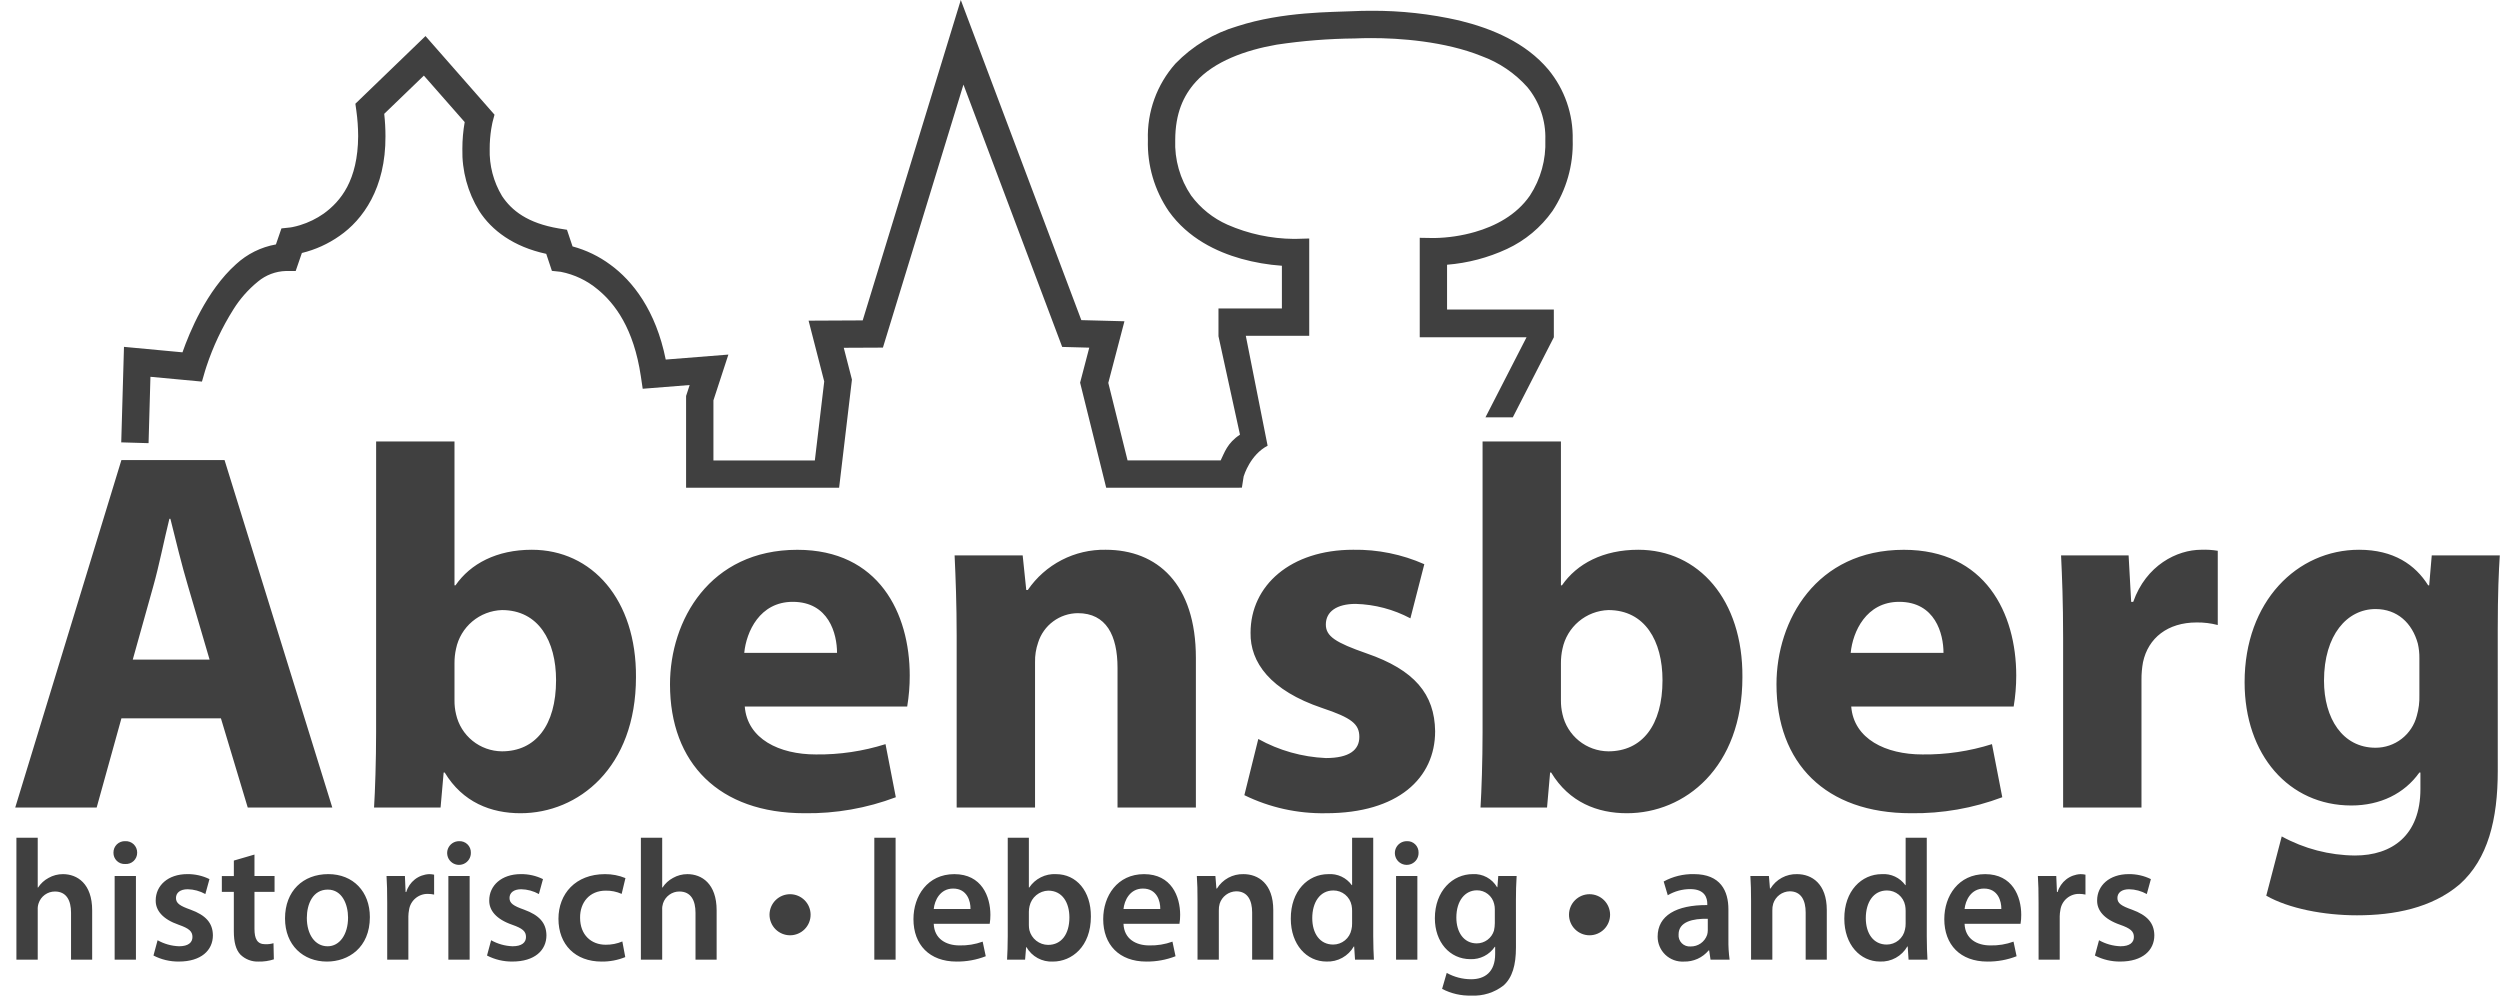 <?xml version="1.0" encoding="UTF-8"?>
<svg xmlns="http://www.w3.org/2000/svg" width="113" height="45" viewBox="0 0 113 45" fill="none">
  <g clip-path="url(#clip0_5598_9896)">
    <path d="M5.488 32.47L4.369 36.501H0.688L5.488 20.794H10.149L15.02 36.501H11.198L9.986 32.47H5.488ZM9.473 29.813L8.495 26.48C8.216 25.548 7.935 24.383 7.702 23.451H7.656C7.424 24.383 7.19 25.571 6.933 26.48L6.001 29.813H9.473ZM17.001 19.955H20.543V26.457H20.589C21.265 25.478 22.454 24.849 24.038 24.849C26.765 24.849 28.769 27.11 28.746 30.605C28.746 34.707 26.136 36.758 23.526 36.758C22.197 36.758 20.915 36.268 20.1 34.917H20.053L19.914 36.502H16.907C16.954 35.756 17 34.381 17 33.099L17.001 19.955ZM20.543 31.653C20.54 31.865 20.564 32.076 20.613 32.282C20.718 32.755 20.98 33.179 21.357 33.483C21.733 33.788 22.202 33.956 22.687 33.96C24.201 33.96 25.134 32.795 25.134 30.744C25.134 28.973 24.341 27.575 22.687 27.575C22.195 27.592 21.724 27.773 21.347 28.09C20.971 28.407 20.712 28.841 20.613 29.323C20.565 29.537 20.542 29.756 20.543 29.976V31.653ZM33.663 31.934C33.779 33.402 35.224 34.101 36.879 34.101C37.946 34.114 39.008 33.956 40.025 33.635L40.491 36.035C39.174 36.532 37.775 36.778 36.366 36.758C32.498 36.758 30.284 34.497 30.284 30.932C30.284 28.042 32.078 24.851 36.04 24.851C39.722 24.851 41.12 27.717 41.12 30.537C41.121 31.006 41.082 31.474 41.005 31.936L33.663 31.934ZM37.834 29.51C37.834 28.648 37.462 27.203 35.831 27.203C34.339 27.203 33.733 28.555 33.64 29.51H37.834ZM43.241 28.741C43.241 27.319 43.195 26.108 43.148 25.105H46.225L46.387 26.667H46.457C46.847 26.096 47.373 25.631 47.987 25.314C48.601 24.996 49.285 24.837 49.976 24.849C52.306 24.849 54.054 26.387 54.054 29.743V36.501H50.512V30.186C50.512 28.718 50 27.715 48.718 27.715C48.316 27.718 47.926 27.848 47.604 28.087C47.281 28.325 47.043 28.661 46.923 29.044C46.825 29.328 46.777 29.628 46.784 29.93V36.501H43.241V28.741ZM56.875 33.402C57.812 33.922 58.857 34.217 59.928 34.264C60.999 34.264 61.442 33.891 61.442 33.309C61.442 32.726 61.093 32.446 59.764 32.003C57.411 31.211 56.502 29.93 56.525 28.601C56.525 26.457 58.343 24.849 61.163 24.849C62.269 24.831 63.367 25.054 64.379 25.502L63.75 27.949C62.987 27.544 62.142 27.32 61.279 27.296C60.417 27.296 59.928 27.646 59.928 28.228C59.928 28.764 60.37 29.044 61.769 29.533C63.936 30.279 64.845 31.374 64.868 33.052C64.868 35.173 63.19 36.758 59.928 36.758C58.653 36.781 57.391 36.502 56.245 35.942L56.875 33.402ZM67.012 19.955H70.554V26.457H70.601C71.277 25.478 72.465 24.849 74.05 24.849C76.776 24.849 78.781 27.11 78.757 30.605C78.757 34.707 76.147 36.758 73.537 36.758C72.209 36.758 70.927 36.268 70.112 34.917H70.065L69.926 36.502H66.919C66.965 35.756 67.012 34.381 67.012 33.099L67.012 19.955ZM70.554 31.653C70.552 31.865 70.575 32.076 70.624 32.282C70.729 32.755 70.992 33.179 71.368 33.483C71.745 33.788 72.214 33.956 72.698 33.96C74.213 33.96 75.145 32.795 75.145 30.744C75.145 28.973 74.353 27.575 72.698 27.575C72.207 27.592 71.735 27.773 71.359 28.09C70.983 28.407 70.724 28.841 70.624 29.323C70.576 29.537 70.553 29.756 70.554 29.976V31.653ZM83.675 31.934C83.791 33.402 85.236 34.101 86.891 34.101C87.957 34.114 89.019 33.956 90.037 33.635L90.503 36.035C89.185 36.532 87.786 36.777 86.378 36.758C82.509 36.758 80.297 34.497 80.297 30.932C80.297 28.042 82.091 24.851 86.053 24.851C89.735 24.851 91.134 27.717 91.134 30.537C91.134 31.006 91.095 31.474 91.018 31.936L83.675 31.934ZM87.846 29.51C87.846 28.648 87.473 27.203 85.842 27.203C84.35 27.203 83.744 28.555 83.651 29.51H87.846ZM93.253 28.857C93.253 27.18 93.206 26.084 93.16 25.105H96.213L96.329 27.203H96.422C97.004 25.548 98.403 24.849 99.498 24.849C99.747 24.839 99.997 24.855 100.243 24.895V28.251C99.932 28.17 99.61 28.131 99.288 28.135C97.983 28.135 97.098 28.834 96.864 29.93C96.816 30.191 96.793 30.456 96.795 30.722V36.502H93.253V28.857ZM112.899 34.846C112.899 37.037 112.456 38.832 111.174 39.974C109.915 41.045 108.214 41.372 106.536 41.372C105.045 41.372 103.46 41.069 102.435 40.486L103.134 37.806C104.149 38.363 105.286 38.659 106.443 38.669C108.121 38.669 109.403 37.76 109.403 35.662V34.917H109.356C108.681 35.872 107.585 36.408 106.28 36.408C103.46 36.408 101.456 34.124 101.456 30.837C101.456 27.179 103.833 24.849 106.63 24.849C108.191 24.849 109.17 25.525 109.753 26.457H109.799L109.915 25.105H112.991C112.945 25.828 112.898 26.783 112.898 28.485L112.899 34.846ZM109.356 29.743C109.359 29.524 109.335 29.305 109.286 29.09C109.031 28.158 108.354 27.529 107.375 27.529C106.094 27.529 105.045 28.695 105.045 30.768C105.045 32.47 105.884 33.798 107.375 33.798C107.803 33.798 108.218 33.657 108.555 33.395C108.893 33.133 109.133 32.767 109.24 32.353C109.327 32.05 109.366 31.736 109.356 31.421L109.356 29.743Z" fill="#404040"></path>
    <path d="M50 22.046L48.821 17.297L49.235 15.714L48.011 15.681L43.548 3.824L39.908 15.712L38.138 15.72L38.508 17.158L37.928 22.046H31.011V17.898L31.173 17.403L29.05 17.572L28.965 17C28.644 14.844 27.796 13.72 27.014 13.08C26.536 12.68 25.964 12.407 25.352 12.287C25.348 12.286 25.344 12.285 25.34 12.285L24.946 12.243L24.69 11.474C23.211 11.156 22.223 10.414 21.658 9.533C21.139 8.69 20.875 7.715 20.899 6.725C20.899 6.32 20.934 5.916 21.004 5.518L19.159 3.417L17.367 5.145C17.404 5.481 17.423 5.818 17.423 6.156C17.437 8.506 16.398 9.937 15.348 10.662C14.834 11.024 14.256 11.286 13.645 11.435L13.365 12.249H12.924C12.46 12.262 12.013 12.431 11.657 12.729C11.221 13.084 10.847 13.508 10.549 13.985C10.04 14.793 9.631 15.66 9.331 16.567C9.289 16.694 9.27 16.758 9.27 16.758L9.128 17.248L6.8 17.031L6.715 20.031L5.48 19.995L5.604 15.678L8.248 15.925C8.56 15.038 9.33 13.141 10.67 11.942C11.173 11.478 11.798 11.168 12.472 11.048L12.721 10.324L13.112 10.282L13.128 10.28C13.146 10.277 13.176 10.273 13.217 10.265C13.334 10.242 13.449 10.212 13.563 10.177C13.946 10.06 14.308 9.883 14.635 9.653C15.401 9.096 16.175 8.157 16.189 6.155C16.187 5.768 16.16 5.381 16.106 4.997L16.063 4.689L19.233 1.63L22.352 5.184L22.267 5.502C22.267 5.502 22.262 5.521 22.25 5.578C22.237 5.635 22.22 5.722 22.203 5.832C22.157 6.128 22.133 6.426 22.134 6.725C22.111 7.476 22.305 8.217 22.692 8.861C23.127 9.515 23.842 10.087 25.26 10.326L25.627 10.386L25.879 11.138C26.496 11.304 27.076 11.584 27.589 11.965C28.588 12.692 29.643 14.021 30.091 16.252L32.923 16.027L32.247 18.096V20.812H36.831L37.255 17.242L36.548 14.494L38.994 14.482L43.428 0L48.876 14.47L50.825 14.521L50.095 17.306L50.966 20.811H55.174C55.342 20.471 55.47 20.023 56.047 19.647L55.075 15.197V13.943H57.942V12.012C57.32 11.969 56.705 11.863 56.104 11.696C54.997 11.384 53.707 10.777 52.831 9.552C52.182 8.602 51.851 7.471 51.885 6.32C51.843 5.054 52.289 3.821 53.131 2.874C53.903 2.077 54.868 1.495 55.932 1.184C57.989 0.518 60.233 0.551 61.182 0.505C61.393 0.494 61.66 0.487 61.971 0.487C63.313 0.479 64.651 0.627 65.959 0.926C67.443 1.289 68.96 1.926 69.984 3.143C70.721 4.035 71.113 5.163 71.086 6.32C71.121 7.463 70.8 8.588 70.169 9.541C69.646 10.281 68.937 10.871 68.115 11.253C67.262 11.649 66.345 11.891 65.407 11.966V13.99H70.233L70.234 15.244L68.379 18.863H67.143L69 15.244H64.172V10.749L64.798 10.759H64.832C65.455 10.748 66.074 10.656 66.673 10.483C67.57 10.225 68.537 9.734 69.153 8.839C69.641 8.092 69.884 7.212 69.849 6.32C69.877 5.453 69.587 4.604 69.034 3.935C68.472 3.307 67.764 2.827 66.972 2.537C65.306 1.864 63.238 1.719 61.971 1.722C61.727 1.722 61.482 1.727 61.239 1.738C60.055 1.749 58.873 1.843 57.703 2.019C56.292 2.265 54.883 2.774 54.044 3.705C53.484 4.328 53.125 5.128 53.12 6.321C53.086 7.214 53.337 8.096 53.838 8.837C54.263 9.412 54.829 9.867 55.482 10.156C56.427 10.57 57.446 10.789 58.478 10.798H58.542L59.177 10.78V15.177H56.31L57.296 20.147C56.511 20.556 56.234 21.475 56.213 21.534L56.133 22.044L50 22.046ZM0.742 37.865H1.705V40.117H1.72C1.839 39.934 2.002 39.784 2.194 39.682C2.392 39.569 2.617 39.51 2.846 39.511C3.49 39.511 4.166 39.938 4.166 41.149V43.378H3.211V41.258C3.211 40.707 3.009 40.296 2.481 40.296C2.318 40.296 2.158 40.348 2.026 40.444C1.893 40.54 1.795 40.676 1.744 40.831C1.713 40.924 1.7 41.021 1.705 41.118V43.378H0.742V37.865ZM6.2 38.541C6.201 38.611 6.187 38.681 6.16 38.745C6.132 38.81 6.092 38.868 6.041 38.917C5.99 38.965 5.929 39.002 5.863 39.025C5.796 39.049 5.726 39.058 5.656 39.053C5.587 39.057 5.518 39.046 5.453 39.022C5.389 38.998 5.33 38.96 5.28 38.912C5.231 38.864 5.192 38.806 5.165 38.742C5.139 38.678 5.127 38.61 5.128 38.541C5.127 38.471 5.14 38.401 5.166 38.336C5.193 38.272 5.233 38.213 5.283 38.164C5.333 38.115 5.393 38.078 5.459 38.053C5.524 38.028 5.594 38.017 5.664 38.021C5.734 38.017 5.804 38.028 5.869 38.053C5.935 38.078 5.994 38.115 6.045 38.164C6.095 38.213 6.135 38.272 6.161 38.336C6.188 38.401 6.201 38.471 6.2 38.541ZM5.182 43.377V39.596H6.144V43.377H5.182ZM7.123 42.499C7.42 42.666 7.753 42.759 8.094 42.771C8.513 42.771 8.699 42.6 8.699 42.352C8.699 42.096 8.544 41.963 8.078 41.8C7.341 41.545 7.03 41.141 7.038 40.698C7.038 40.03 7.589 39.51 8.466 39.51C8.813 39.506 9.156 39.583 9.468 39.736L9.282 40.411C9.037 40.274 8.763 40.199 8.482 40.194C8.141 40.194 7.954 40.356 7.954 40.589C7.954 40.83 8.133 40.947 8.614 41.117C9.297 41.366 9.616 41.715 9.623 42.274C9.623 42.957 9.088 43.462 8.086 43.462C7.687 43.467 7.292 43.374 6.937 43.19L7.123 42.499ZM11.502 38.626V39.596H12.41V40.311H11.502V41.98C11.502 42.438 11.626 42.679 11.991 42.679C12.116 42.683 12.242 42.668 12.362 42.633L12.378 43.362C12.155 43.435 11.921 43.469 11.687 43.463C11.535 43.469 11.384 43.444 11.242 43.389C11.101 43.335 10.972 43.251 10.864 43.145C10.662 42.928 10.569 42.586 10.569 42.089V40.311H10.027V39.597H10.57V38.898L11.502 38.626ZM16.718 41.452C16.718 42.842 15.74 43.463 14.778 43.463C13.706 43.463 12.883 42.725 12.883 41.513C12.883 40.271 13.698 39.51 14.84 39.51C15.965 39.511 16.718 40.303 16.718 41.452ZM13.869 41.491C13.869 42.221 14.226 42.772 14.809 42.772C15.352 42.772 15.732 42.236 15.732 41.475C15.732 40.885 15.468 40.21 14.816 40.21C14.141 40.21 13.869 40.862 13.869 41.491ZM17.502 40.816C17.502 40.303 17.494 39.938 17.471 39.596H18.302L18.333 40.319H18.364C18.43 40.093 18.566 39.894 18.751 39.749C18.936 39.605 19.162 39.522 19.397 39.511C19.472 39.511 19.548 39.518 19.622 39.535V40.435C19.53 40.415 19.437 40.404 19.343 40.404C19.137 40.399 18.936 40.47 18.779 40.603C18.621 40.736 18.518 40.922 18.489 41.126C18.47 41.223 18.459 41.322 18.458 41.421V43.377H17.502V40.816ZM21.283 38.541C21.286 38.647 21.257 38.752 21.2 38.843C21.143 38.933 21.061 39.004 20.963 39.047C20.866 39.09 20.757 39.103 20.652 39.084C20.547 39.065 20.45 39.016 20.374 38.941C20.297 38.867 20.244 38.771 20.223 38.667C20.201 38.562 20.21 38.454 20.25 38.355C20.291 38.256 20.359 38.172 20.448 38.112C20.536 38.053 20.641 38.021 20.747 38.021C20.817 38.017 20.887 38.027 20.953 38.052C21.019 38.076 21.079 38.114 21.129 38.163C21.18 38.212 21.219 38.27 21.246 38.336C21.272 38.401 21.285 38.471 21.283 38.541ZM20.266 43.377V39.596H21.228V43.377H20.266ZM22.199 42.499C22.496 42.666 22.828 42.759 23.169 42.771C23.588 42.771 23.775 42.6 23.775 42.352C23.775 42.096 23.62 41.963 23.154 41.8C22.416 41.545 22.106 41.141 22.113 40.698C22.113 40.03 22.665 39.51 23.542 39.51C23.889 39.506 24.232 39.583 24.543 39.736L24.358 40.411C24.113 40.274 23.838 40.199 23.558 40.194C23.216 40.194 23.03 40.356 23.03 40.589C23.03 40.83 23.209 40.947 23.69 41.117C24.373 41.366 24.692 41.715 24.699 42.274C24.699 42.957 24.163 43.462 23.162 43.462C22.763 43.467 22.368 43.374 22.013 43.19L22.199 42.499ZM28.262 43.261C27.922 43.399 27.557 43.468 27.19 43.463C26.01 43.463 25.242 42.702 25.242 41.529C25.242 40.396 26.018 39.511 27.346 39.511C27.663 39.509 27.977 39.569 28.27 39.69L28.099 40.404C27.872 40.302 27.625 40.252 27.377 40.257C26.647 40.257 26.212 40.792 26.22 41.483C26.22 42.26 26.724 42.702 27.377 42.702C27.635 42.705 27.892 42.655 28.13 42.554L28.262 43.261ZM28.968 37.865H29.931V40.117H29.946C30.064 39.934 30.227 39.784 30.42 39.682C30.618 39.569 30.843 39.51 31.072 39.511C31.716 39.511 32.392 39.938 32.392 41.149V43.378H31.437V41.258C31.437 40.707 31.235 40.296 30.707 40.296C30.543 40.296 30.384 40.348 30.252 40.444C30.119 40.54 30.02 40.676 29.969 40.831C29.939 40.924 29.926 41.021 29.931 41.118V43.378H28.968V37.865ZM35.707 42.275C35.461 42.274 35.226 42.175 35.052 42.001C34.879 41.826 34.782 41.59 34.782 41.344C34.783 41.099 34.881 40.863 35.055 40.689C35.229 40.516 35.465 40.418 35.711 40.418C35.957 40.418 36.193 40.516 36.367 40.689C36.541 40.863 36.639 41.099 36.639 41.344C36.64 41.59 36.543 41.826 36.369 42.001C36.196 42.175 35.961 42.274 35.715 42.275H35.707ZM39.519 37.865H40.481V43.377H39.519V37.865ZM42.205 41.755C42.228 42.438 42.764 42.733 43.369 42.733C43.726 42.742 44.081 42.684 44.417 42.562L44.556 43.222C44.136 43.386 43.688 43.467 43.237 43.463C42.01 43.463 41.288 42.702 41.288 41.545C41.288 40.497 41.925 39.511 43.136 39.511C44.37 39.511 44.766 40.52 44.766 41.351C44.767 41.486 44.757 41.621 44.735 41.755H42.205ZM43.866 41.087C43.874 40.739 43.718 40.163 43.082 40.163C42.492 40.163 42.243 40.699 42.205 41.087H43.866ZM45.55 37.865H46.505V40.117H46.521C46.653 39.919 46.834 39.76 47.046 39.654C47.258 39.547 47.495 39.498 47.732 39.511C48.656 39.511 49.316 40.28 49.308 41.429C49.308 42.787 48.446 43.463 47.592 43.463C47.352 43.475 47.113 43.421 46.902 43.306C46.691 43.191 46.516 43.019 46.396 42.811H46.381L46.334 43.377H45.519C45.535 43.122 45.55 42.702 45.55 42.314L45.55 37.865ZM46.505 41.817C46.505 41.893 46.513 41.968 46.528 42.042C46.575 42.231 46.684 42.4 46.837 42.52C46.991 42.641 47.179 42.708 47.375 42.709C47.972 42.709 48.337 42.228 48.337 41.468C48.337 40.8 48.019 40.257 47.382 40.257C47.184 40.262 46.993 40.334 46.839 40.461C46.686 40.587 46.58 40.761 46.536 40.955C46.517 41.037 46.506 41.12 46.505 41.204V41.817ZM50.782 41.755C50.806 42.438 51.341 42.733 51.947 42.733C52.304 42.742 52.66 42.684 52.995 42.562L53.134 43.222C52.714 43.386 52.266 43.467 51.815 43.463C50.588 43.463 49.865 42.702 49.865 41.545C49.865 40.497 50.501 39.511 51.712 39.511C52.947 39.511 53.343 40.52 53.343 41.351C53.344 41.486 53.334 41.621 53.312 41.755H50.782ZM52.444 41.087C52.452 40.739 52.296 40.163 51.66 40.163C51.07 40.163 50.821 40.699 50.782 41.087H52.444ZM54.128 40.722C54.128 40.288 54.121 39.923 54.097 39.596H54.936L54.982 40.163H55.005C55.131 39.958 55.308 39.79 55.519 39.675C55.731 39.561 55.968 39.504 56.209 39.511C56.869 39.511 57.552 39.938 57.552 41.134V43.377H56.597V41.242C56.597 40.699 56.395 40.287 55.875 40.287C55.708 40.291 55.546 40.347 55.413 40.447C55.279 40.547 55.18 40.687 55.129 40.846C55.1 40.947 55.087 41.052 55.091 41.157V43.377H54.128V40.722ZM62.07 37.865V42.314C62.07 42.702 62.086 43.121 62.101 43.377H61.247L61.208 42.779H61.193C61.069 42.995 60.889 43.173 60.671 43.293C60.453 43.414 60.207 43.472 59.958 43.462C59.058 43.462 58.344 42.694 58.344 41.529C58.336 40.264 59.128 39.511 60.036 39.511C60.241 39.496 60.446 39.534 60.633 39.621C60.819 39.708 60.98 39.841 61.1 40.008H61.115V37.865L62.07 37.865ZM61.115 41.172C61.115 41.089 61.108 41.006 61.092 40.924C61.055 40.733 60.952 40.562 60.802 40.438C60.652 40.315 60.464 40.248 60.269 40.249C59.656 40.249 59.314 40.792 59.314 41.499C59.314 42.19 59.656 42.694 60.261 42.694C60.455 42.694 60.643 42.626 60.793 42.503C60.943 42.38 61.046 42.209 61.084 42.019C61.107 41.928 61.117 41.834 61.115 41.74L61.115 41.172ZM64.119 38.541C64.122 38.647 64.094 38.752 64.037 38.843C63.98 38.933 63.897 39.004 63.8 39.047C63.702 39.09 63.594 39.103 63.489 39.084C63.384 39.065 63.287 39.016 63.21 38.941C63.134 38.867 63.081 38.772 63.059 38.667C63.037 38.563 63.047 38.454 63.087 38.355C63.127 38.256 63.196 38.172 63.284 38.112C63.373 38.053 63.477 38.021 63.584 38.021C63.654 38.017 63.724 38.027 63.79 38.051C63.855 38.076 63.916 38.114 63.966 38.163C64.016 38.212 64.056 38.27 64.082 38.336C64.109 38.401 64.121 38.47 64.119 38.541ZM63.102 43.377V39.596H64.065V43.377H63.102ZM68.521 42.826C68.521 43.618 68.359 44.185 67.962 44.542C67.547 44.866 67.028 45.029 66.502 45C66.044 45.014 65.589 44.91 65.183 44.697L65.392 43.975C65.729 44.163 66.108 44.261 66.494 44.262C67.115 44.262 67.581 43.937 67.581 43.121V42.795H67.565C67.444 42.974 67.279 43.119 67.086 43.217C66.893 43.315 66.679 43.362 66.463 43.354C65.524 43.354 64.856 42.578 64.856 41.507C64.856 40.264 65.663 39.51 66.572 39.51C66.791 39.498 67.009 39.547 67.202 39.651C67.395 39.755 67.556 39.91 67.666 40.1H67.682L67.721 39.596H68.552C68.529 39.957 68.519 40.32 68.52 40.682L68.521 42.826ZM67.566 41.111C67.568 41.024 67.557 40.938 67.535 40.855C67.494 40.68 67.395 40.524 67.254 40.413C67.113 40.301 66.939 40.241 66.759 40.242C66.223 40.242 65.827 40.708 65.827 41.476C65.827 42.121 66.152 42.641 66.751 42.641C66.925 42.64 67.094 42.584 67.233 42.481C67.373 42.378 67.476 42.232 67.527 42.066C67.552 41.954 67.565 41.84 67.566 41.725V41.111ZM71.843 42.275C71.597 42.274 71.362 42.175 71.189 42.001C71.015 41.826 70.918 41.59 70.919 41.344C70.919 41.099 71.017 40.863 71.191 40.689C71.365 40.516 71.601 40.418 71.847 40.418C72.093 40.418 72.329 40.516 72.503 40.689C72.677 40.863 72.775 41.099 72.776 41.344C72.776 41.59 72.679 41.826 72.506 42.001C72.332 42.175 72.097 42.274 71.851 42.275H71.843ZM78.124 42.469C78.119 42.773 78.137 43.076 78.178 43.377H77.316L77.254 42.958H77.231C77.095 43.121 76.924 43.252 76.73 43.339C76.536 43.426 76.325 43.469 76.113 43.463C75.96 43.472 75.807 43.449 75.663 43.397C75.519 43.344 75.387 43.262 75.275 43.157C75.164 43.051 75.076 42.924 75.016 42.783C74.955 42.642 74.925 42.49 74.925 42.337C74.925 41.382 75.771 40.901 77.169 40.909V40.846C77.169 40.598 77.068 40.187 76.4 40.187C76.042 40.187 75.691 40.283 75.383 40.465L75.198 39.844C75.616 39.615 76.087 39.5 76.564 39.51C77.775 39.51 78.124 40.279 78.124 41.102L78.124 42.469ZM77.192 41.529C76.516 41.514 75.872 41.662 75.872 42.236C75.866 42.309 75.875 42.383 75.9 42.451C75.925 42.52 75.965 42.583 76.017 42.635C76.069 42.687 76.131 42.726 76.2 42.751C76.269 42.776 76.343 42.786 76.415 42.78C76.579 42.783 76.739 42.734 76.873 42.641C77.007 42.547 77.107 42.414 77.161 42.26C77.182 42.192 77.192 42.121 77.192 42.051V41.529ZM79.148 40.722C79.148 40.288 79.14 39.923 79.117 39.596H79.955L80.002 40.163H80.025C80.15 39.958 80.327 39.79 80.539 39.675C80.75 39.561 80.988 39.504 81.228 39.511C81.888 39.511 82.571 39.938 82.571 41.134V43.377H81.616V41.242C81.616 40.699 81.414 40.287 80.894 40.287C80.727 40.291 80.566 40.347 80.432 40.447C80.299 40.547 80.2 40.687 80.149 40.846C80.119 40.947 80.106 41.052 80.11 41.157V43.377H79.148L79.148 40.722ZM87.09 37.865V42.314C87.09 42.702 87.105 43.121 87.121 43.377H86.267L86.228 42.779H86.212C86.089 42.995 85.908 43.173 85.691 43.293C85.473 43.414 85.227 43.472 84.978 43.462C84.078 43.462 83.363 42.694 83.363 41.529C83.356 40.264 84.147 39.511 85.056 39.511C85.261 39.496 85.466 39.534 85.652 39.621C85.838 39.708 85.999 39.841 86.12 40.008H86.135V37.865L87.09 37.865ZM86.135 41.172C86.135 41.089 86.127 41.006 86.112 40.924C86.074 40.733 85.972 40.562 85.822 40.438C85.671 40.315 85.483 40.248 85.289 40.249C84.675 40.249 84.334 40.792 84.334 41.499C84.334 42.19 84.675 42.694 85.281 42.694C85.475 42.694 85.663 42.626 85.813 42.503C85.963 42.38 86.066 42.209 86.104 42.019C86.126 41.928 86.137 41.834 86.135 41.74V41.172ZM88.799 41.755C88.822 42.438 89.357 42.733 89.963 42.733C90.32 42.742 90.676 42.684 91.011 42.562L91.15 43.222C90.73 43.386 90.282 43.467 89.831 43.463C88.604 43.463 87.882 42.702 87.882 41.545C87.882 40.497 88.519 39.511 89.73 39.511C90.964 39.511 91.36 40.52 91.36 41.351C91.361 41.486 91.351 41.621 91.329 41.755H88.799ZM90.46 41.087C90.468 40.739 90.313 40.163 89.676 40.163C89.086 40.163 88.838 40.699 88.799 41.087H90.46ZM92.143 40.816C92.143 40.303 92.135 39.938 92.112 39.596H92.943L92.974 40.319H93.005C93.071 40.093 93.207 39.894 93.392 39.749C93.577 39.605 93.803 39.522 94.037 39.511C94.113 39.511 94.189 39.518 94.263 39.535V40.435C94.171 40.415 94.078 40.404 93.984 40.404C93.778 40.399 93.577 40.47 93.42 40.603C93.262 40.736 93.159 40.922 93.13 41.126C93.111 41.223 93.1 41.322 93.099 41.421V43.377H92.144L92.143 40.816ZM94.876 42.499C95.173 42.666 95.506 42.759 95.846 42.771C96.266 42.771 96.452 42.6 96.452 42.352C96.452 42.096 96.297 41.963 95.831 41.8C95.093 41.545 94.782 41.141 94.79 40.698C94.79 40.03 95.342 39.51 96.219 39.51C96.566 39.506 96.909 39.583 97.22 39.736L97.035 40.411C96.79 40.274 96.515 40.199 96.235 40.194C95.893 40.194 95.707 40.356 95.707 40.589C95.707 40.83 95.885 40.947 96.367 41.117C97.05 41.366 97.368 41.715 97.376 42.274C97.376 42.957 96.84 43.462 95.839 43.462C95.439 43.467 95.045 43.374 94.69 43.19L94.876 42.499Z" fill="#404040"></path>
  </g>
  <defs>
    <clipPath id="clip0_5598_9896">
      <rect width="112.304" height="45" fill="white" transform="translate(0.688)"></rect>
    </clipPath>
  </defs>
</svg>
